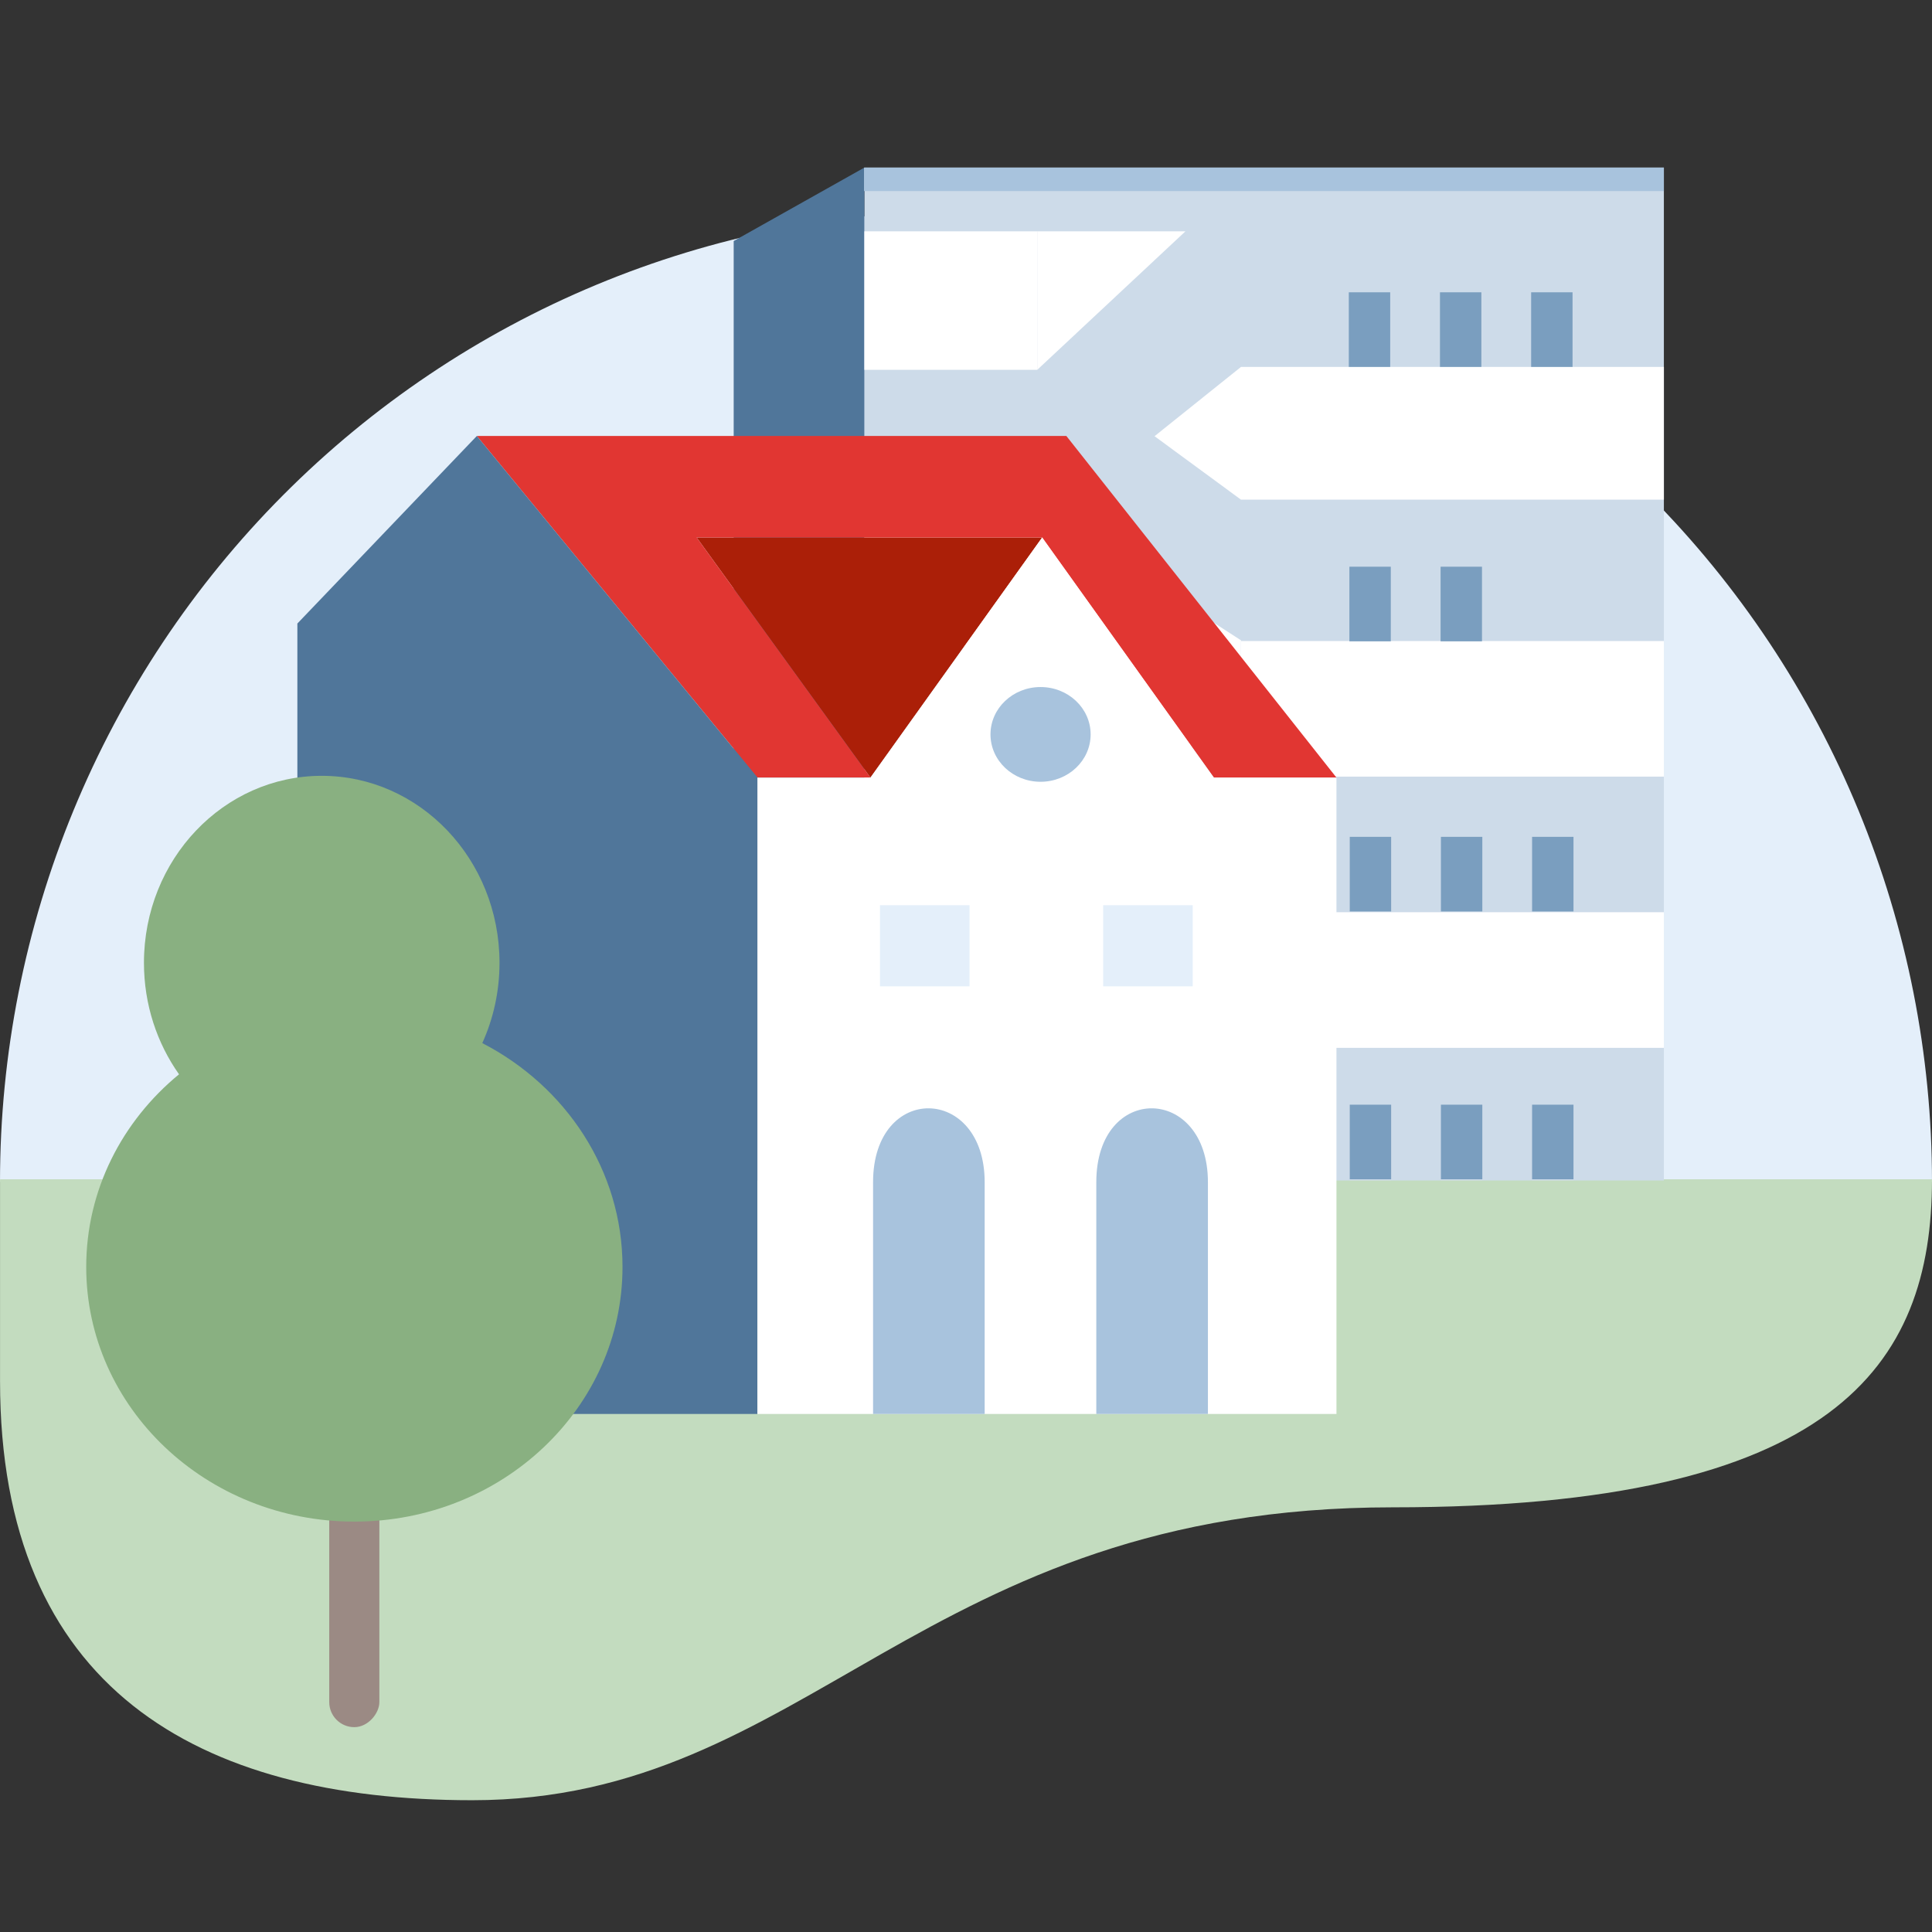 <svg width="110" height="110" viewBox="0 0 110 110" fill="none" xmlns="http://www.w3.org/2000/svg">
<rect x="0" y="0" width="110" height="110" fill="#333333" stroke="none"/>
<g clip-path="url(#clip0_84_343)">
<path d="M110 67.292C110 60.032 108.577 52.843 105.813 46.136C103.049 39.429 98.998 33.334 93.891 28.201C88.784 23.067 82.721 18.995 76.048 16.216C69.375 13.438 62.223 12.008 55 12.008C47.777 12.008 40.625 13.438 33.952 16.216C27.279 18.995 21.216 23.067 16.109 28.201C11.002 33.334 6.951 39.429 4.187 46.136C1.423 52.843 -5.95772e-06 60.032 -4.70802e-06 67.292L55 67.292L110 67.292Z" fill="#E4EFFA"/>
<path d="M79.304 85.821C52.379 85.821 46.09 102.497 26.882 102.497C11.218 102.497 0.002 96.085 0.002 78.635V67.144L110 67.144C109.998 77.794 104.435 85.821 79.304 85.821Z" fill="#C3DCBF"/>
<path fill-rule="evenodd" clip-rule="evenodd" d="M49.213 9.542H94.734V67.213H49.213V9.542Z" fill="#CDDBE9"/>
<path d="M49.213 9.542V67.213H41.773V13.722L49.213 9.542Z" fill="#50769A"/>
<rect width="2.357" height="4.248" transform="matrix(-1 0 0 1 55.312 55.409)" fill="#7A9EBF"/>
<rect width="2.357" height="4.189" transform="matrix(-1 0 0 1 55.312 40.193)" fill="#7A9EBF"/>
<rect width="9.842" height="7.885" transform="matrix(-1 0 0 1 59.056 28.938)" fill="white"/>
<path d="M59.057 13.171H49.214V21.056H59.057V13.171Z" fill="white"/>
<path d="M59.057 21.056V13.171H67.493L59.057 21.056Z" fill="white"/>
<rect width="9.842" height="7.518" transform="matrix(-1 0 0 1 59.056 59.666)" fill="white"/>
<rect width="9.842" height="7.885" transform="matrix(-1 0 0 1 59.056 44.382)" fill="white"/>
<path d="M70.656 67.214L58.996 59.663V67.181L70.656 67.214Z" fill="white"/>
<path d="M58.996 44.269L70.656 51.819V59.664L58.996 52.114V44.269Z" fill="white"/>
<path d="M70.656 44.301L58.996 36.751V28.906L70.656 36.457V44.301Z" fill="white"/>
<path d="M94.735 20.892H70.656L65.735 24.835L70.656 28.448H94.735V20.892Z" fill="white"/>
<path d="M94.735 36.498H70.656V44.218H94.735V36.498Z" fill="white"/>
<path d="M94.735 51.938H70.656V59.659H94.735V51.938Z" fill="white"/>
<rect width="45.541" height="1.336" transform="matrix(-1 0 0 1 94.734 9.542)" fill="#A8C3DD"/>
<rect width="2.357" height="4.248" transform="matrix(-1 0 0 1 89.588 47.646)" fill="#7A9EBF"/>
<rect width="2.357" height="4.248" transform="matrix(-1 0 0 1 89.534 16.642)" fill="#7A9EBF"/>
<rect width="2.357" height="4.248" transform="matrix(-1 0 0 1 89.588 62.896)" fill="#7A9EBF"/>
<rect width="2.357" height="4.248" transform="matrix(-1 0 0 1 84.397 47.646)" fill="#7A9EBF"/>
<rect width="2.357" height="4.248" transform="matrix(-1 0 0 1 84.378 32.266)" fill="#7A9EBF"/>
<rect width="2.357" height="4.248" transform="matrix(-1 0 0 1 84.343 16.642)" fill="#7A9EBF"/>
<rect width="2.357" height="4.248" transform="matrix(-1 0 0 1 84.397 62.896)" fill="#7A9EBF"/>
<rect width="2.357" height="4.248" transform="matrix(-1 0 0 1 79.206 47.646)" fill="#7A9EBF"/>
<rect width="2.357" height="4.248" transform="matrix(-1 0 0 1 79.186 32.266)" fill="#7A9EBF"/>
<rect width="2.357" height="4.248" transform="matrix(-1 0 0 1 79.152 16.642)" fill="#7A9EBF"/>
<rect width="2.357" height="4.248" transform="matrix(-1 0 0 1 79.206 62.896)" fill="#7A9EBF"/>
<path d="M59.336 30.604L49.56 44.272L39.666 30.604H59.336Z" fill="#AB1F08"/>
<path d="M69.112 44.272L59.336 30.604H39.666L49.56 44.272H43.124L27.149 24.822H60.713L76.092 44.272H69.112Z" fill="#E13632"/>
<path d="M43.124 44.272V80.506H16.931V35.501L27.149 24.822L43.124 44.272Z" fill="#50769A"/>
<path d="M59.336 30.604L69.112 44.272H76.092V80.506H43.124V44.272H49.56L59.336 30.604Z" fill="white"/>
<path d="M68.774 67.31C68.774 61.767 62.419 61.636 62.419 67.31V80.506H68.774V67.31Z" fill="#A8C3DD"/>
<path d="M56.063 67.31C56.063 61.767 49.709 61.636 49.709 67.31V80.506H56.063V67.31Z" fill="#A8C3DD"/>
<ellipse cx="2.851" cy="2.697" rx="2.851" ry="2.697" transform="matrix(-1 0 0 1 62.096 39.117)" fill="#A8C3DD"/>
<path d="M67.909 56.158H62.809V51.539H67.909V56.158Z" fill="#E4EFFA"/>
<rect x="55.202" y="56.158" width="5.1" height="4.619" transform="rotate(180 55.202 56.158)" fill="#E4EFFA"/>
<rect width="2.853" height="27.34" rx="1.426" transform="matrix(-1 0 0 1 21.599 70.997)" fill="#9B8A84"/>
<path fill-rule="evenodd" clip-rule="evenodd" d="M8.196 54.816C8.196 48.938 12.728 44.172 18.318 44.172C23.908 44.172 28.44 48.938 28.44 54.816C28.44 56.453 28.088 58.005 27.46 59.39C32.215 61.846 35.443 66.633 35.443 72.135C35.443 80.143 28.608 86.634 20.176 86.634C11.745 86.634 4.909 80.143 4.909 72.135C4.909 67.753 6.957 63.824 10.193 61.166C8.939 59.393 8.196 57.196 8.196 54.816Z" fill="#89B081"/>
</g>
<defs>
<clipPath id="clip0_84_343">
<rect width="110" height="110" fill="white"/>
</clipPath>
</defs>
</svg>
